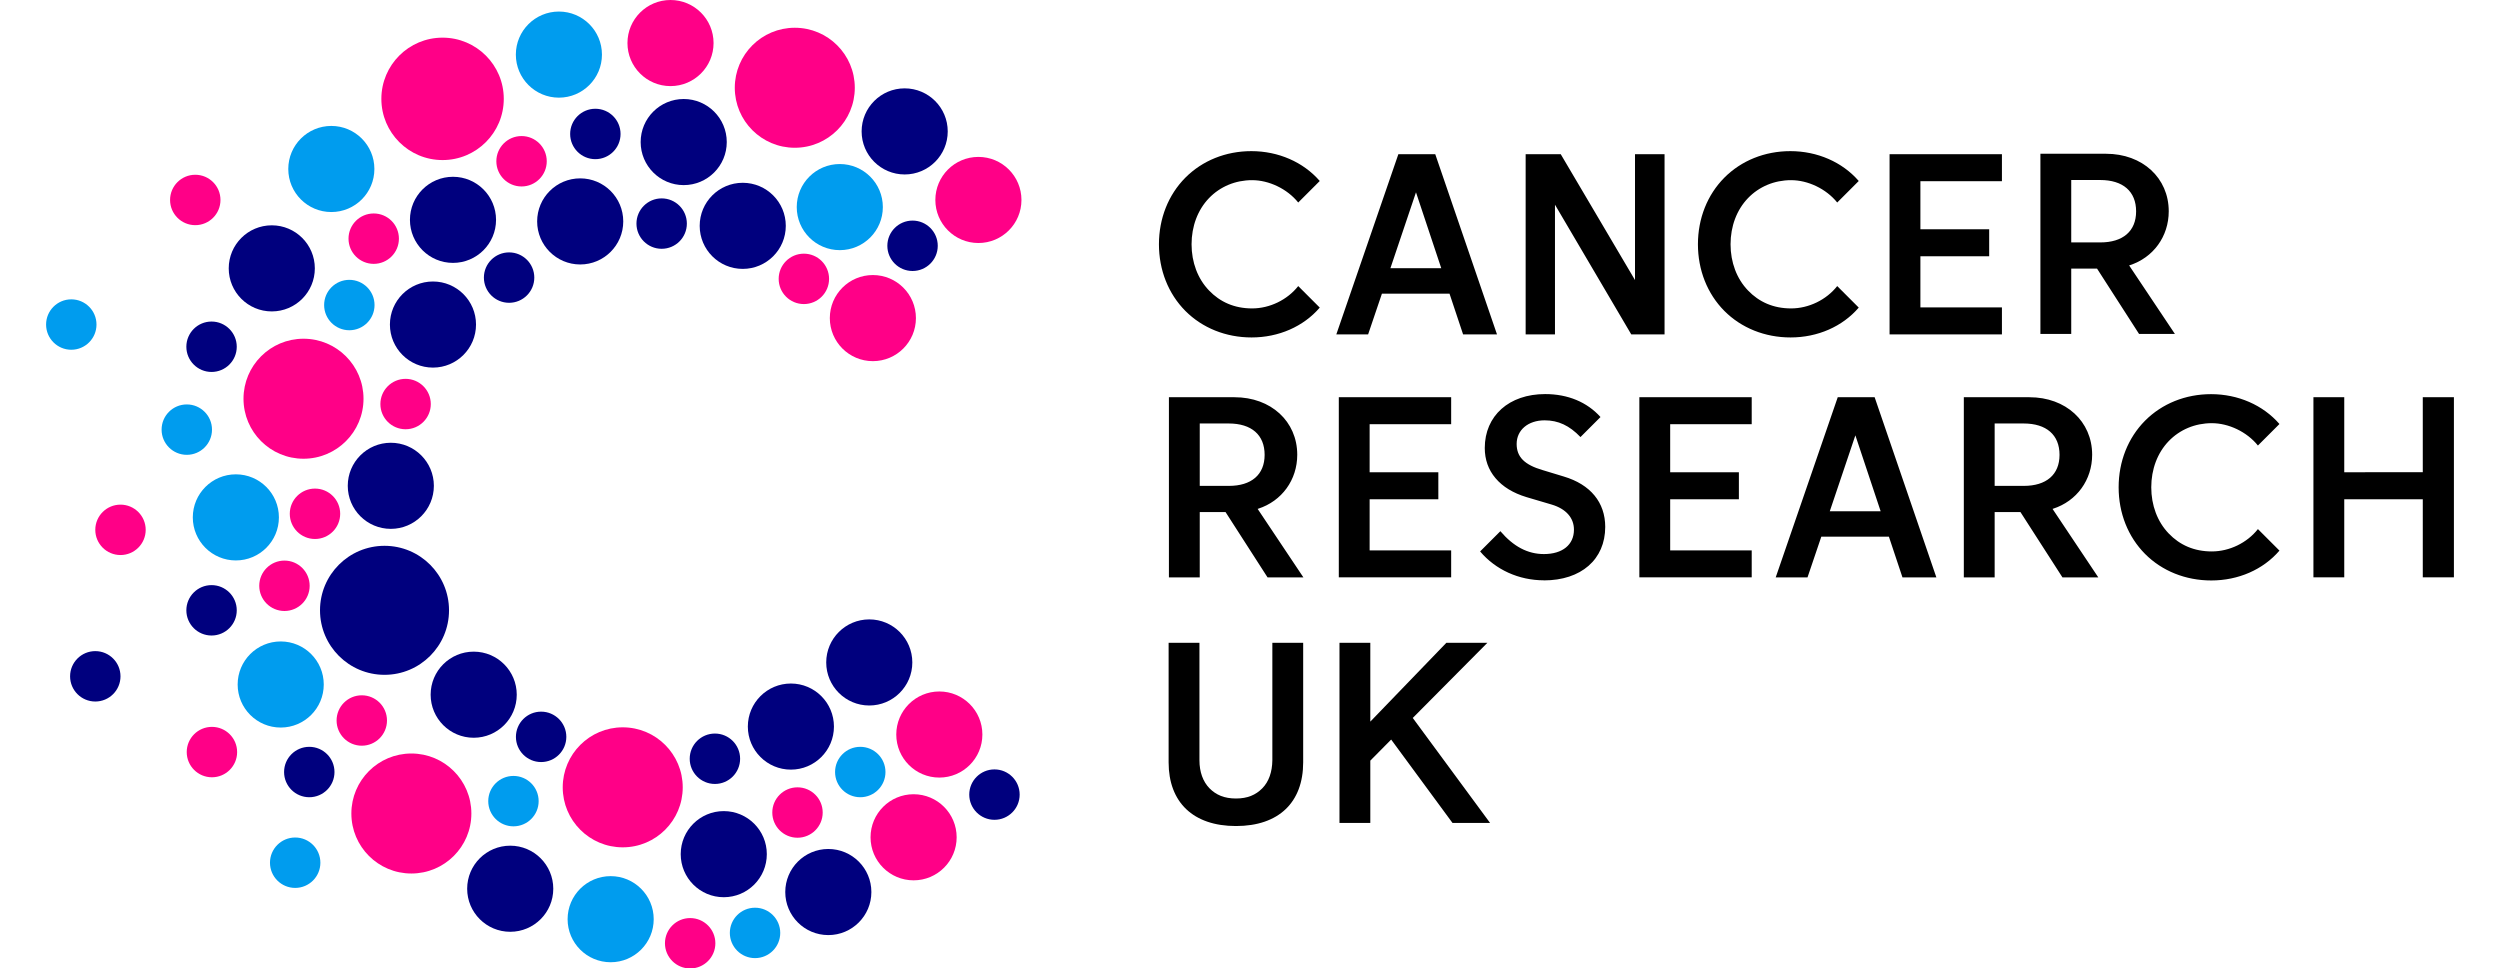 <svg xmlns="http://www.w3.org/2000/svg" height="86" width="222" viewBox="0 0 321.02 129.12"><path d="M166.94 38.14c-1.45 1.84-3.8 2.98-6.15 2.98s-4.27-.85-5.75-2.4c-1.5-1.56-2.32-3.75-2.32-6.15s.82-4.59 2.32-6.15c1.48-1.54 3.52-2.4 5.75-2.4s4.67 1.14 6.15 2.98l2.87-2.87c-2.2-2.53-5.52-3.98-9.12-3.98-3.41 0-6.53 1.26-8.8 3.54-2.27 2.29-3.52 5.44-3.52 8.88s1.25 6.59 3.52 8.88c2.27 2.28 5.41 3.54 8.83 3.54 3.61 0 6.92-1.45 9.09-3.98l-2.87-2.87ZM211.34 44.58h4.44V20.56h-3.94v16.78l-9.9-16.78h-4.68v24.02h3.91V27.29l10.17 17.29zM238.8 38.14c-1.45 1.84-3.8 2.98-6.15 2.98s-4.27-.85-5.75-2.4c-1.5-1.56-2.32-3.75-2.32-6.15s.82-4.59 2.32-6.15c1.48-1.54 3.52-2.4 5.75-2.4s4.67 1.14 6.15 2.98l2.87-2.87c-2.2-2.53-5.52-3.98-9.12-3.98-3.41 0-6.53 1.26-8.8 3.54-2.27 2.29-3.52 5.44-3.52 8.88s1.25 6.59 3.52 8.88c2.27 2.28 5.41 3.54 8.83 3.54 3.61 0 6.92-1.45 9.09-3.98l-2.87-2.87ZM249.89 24.16h10.87v-3.6h-14.98v24.02h14.98v-3.6h-10.87v-6.81h9.17v-3.6h-9.17v-6.41zM157.25 68.27l5.6 8.71h4.78l-6.1-9.13.06-.02c3.17-1.02 5.22-3.85 5.22-7.2 0-4.45-3.51-7.67-8.36-7.67h-8.75v24.02h4.11v-8.71h3.44Zm-3.44-11.81h3.86c3.04 0 4.79 1.52 4.79 4.18s-1.78 4.14-4.76 4.14h-3.89v-8.32ZM273.44 35.81l5.6 8.71h4.78l-6.1-9.13.06-.02c3.17-1.02 5.22-3.85 5.22-7.2 0-4.45-3.51-7.67-8.36-7.67h-8.75v24.02H270v-8.71h3.44ZM270 24h3.86c3.04 0 4.79 1.52 4.79 4.18s-1.78 4.14-4.76 4.14H270V24ZM263.23 68.27l5.6 8.71h4.78l-6.1-9.13.06-.02c3.17-1.02 5.22-3.85 5.22-7.2 0-4.45-3.51-7.67-8.36-7.67h-8.75v24.02h4.11v-8.71h3.44Zm-3.44-11.81h3.86c3.04 0 4.79 1.52 4.79 4.18s-1.78 4.14-4.76 4.14h-3.89v-8.32ZM176.46 56.56h10.87v-3.6h-14.98v24.01h14.98v-3.59h-10.87v-6.82h9.16v-3.6h-9.16v-6.4zM199.69 77.38c4.97 0 8.18-2.8 8.18-7.13 0-3.27-1.97-5.66-5.53-6.72l-2.8-.85c-2.44-.71-3.48-1.76-3.48-3.49 0-1.86 1.53-3.15 3.73-3.15 1.82 0 3.3.69 4.78 2.23l2.67-2.67c-1.8-2-4.36-3.06-7.38-3.06-4.81 0-8.05 2.89-8.05 7.19 0 1.54.48 2.9 1.43 4.02.96 1.14 2.35 1.99 4.14 2.53l3.35.99c1.91.57 2.97 1.77 2.97 3.35 0 2.01-1.53 3.25-4 3.25-2.16 0-4.06-1-5.81-3.05l-2.7 2.7c2.06 2.44 5.16 3.85 8.51 3.85ZM216.53 56.56h10.87v-3.6h-14.98v24.01h14.98v-3.59h-10.87v-6.82h9.16v-3.6h-9.16v-6.4zM236.68 71.55h9.01l1.81 5.43h4.52l-8.23-24.02h-4.92l-8.27 24.02h4.24l1.84-5.43Zm4.54-13.51 3.37 10.12h-6.78l3.41-10.12ZM178.1 39.15h9.01l1.81 5.43h4.52l-8.23-24.02h-4.92l-8.27 24.02h4.24l1.84-5.43Zm4.54-13.51 3.37 10.12h-6.78l3.41-10.12ZM294.89 59.4l2.87-2.87c-2.2-2.53-5.52-3.98-9.12-3.98-3.41 0-6.53 1.26-8.8 3.54-2.27 2.29-3.52 5.44-3.52 8.88s1.25 6.59 3.52 8.88c2.27 2.28 5.41 3.54 8.83 3.54 3.61 0 6.92-1.45 9.09-3.98l-2.87-2.87c-1.45 1.84-3.8 2.98-6.15 2.98s-4.27-.85-5.75-2.4c-1.5-1.56-2.32-3.75-2.32-6.15s.82-4.59 2.32-6.15c1.48-1.54 3.52-2.4 5.75-2.4s4.67 1.14 6.15 2.98ZM316.87 76.97h4.15V52.96h-4.15v10H306.4v-10h-4.11v24.01h4.11V66.56h10.47V76.97zM158.64 110.13c5.72 0 8.96-3.17 8.96-8.49V85.7h-4.11v15.66c-.02 1.55-.46 2.85-1.34 3.74-.88.89-1.97 1.36-3.51 1.36s-2.65-.47-3.53-1.36c-.87-.89-1.34-2.18-1.34-3.74V85.7h-4.11v15.94c0 5.32 3.27 8.49 8.98 8.49ZM179.33 98.6l8.18 11.12h5.01l-10.31-14 9.95-10.02h-5.47l-10.14 10.51V85.7h-4.11v24.02h4.11v-8.31l2.78-2.81z" style="stroke-width:0"></path><circle cx="104.29" cy="118.93" r="5.74" style="fill:#00007e;stroke-width:0"></circle><circle cx="105.82" cy="27.61" r="5.74" style="fill:#009cee;stroke-width:0"></circle><circle cx="110.23" cy="42.41" r="5.74" style="fill:#ff0087;stroke-width:0"></circle><circle cx="114.47" cy="17.52" r="5.74" style="fill:#00007e;stroke-width:0"></circle><circle cx="99.82" cy="11.7" r="8" style="fill:#ff0087;stroke-width:0"></circle><circle cx="52.86" cy="13.18" r="8.16" style="fill:#ff0087;stroke-width:0"></circle><circle cx="34.32" cy="53.16" r="8" style="fill:#ff0087;stroke-width:0"></circle><circle cx="48.7" cy="108.46" r="8" style="fill:#ff0087;stroke-width:0"></circle><circle cx="76.88" cy="104.97" r="8" style="fill:#ff0087;stroke-width:0"></circle><circle cx="45.12" cy="81.37" r="8.6" style="fill:#00007e;stroke-width:0"></circle><circle cx="124.3" cy="26.66" r="5.74" style="fill:#ff0087;stroke-width:0"></circle><circle cx="92.88" cy="30.11" r="5.74" style="fill:#00007e;stroke-width:0"></circle><circle cx="85.01" cy="18.94" r="5.74" style="fill:#00007e;stroke-width:0"></circle><circle cx="83.25" cy="5.74" r="5.74" style="fill:#ff0087;stroke-width:0"></circle><circle cx="71.21" cy="29.52" r="5.74" style="fill:#00007e;stroke-width:0"></circle><circle cx="68.37" cy="7.28" r="5.74" style="fill:#009cee;stroke-width:0"></circle><circle cx="54.25" cy="29.31" r="5.74" style="fill:#00007e;stroke-width:0"></circle><circle cx="51.58" cy="43.27" r="5.74" style="fill:#00007e;stroke-width:0"></circle><circle cx="38.03" cy="22.53" r="5.74" style="fill:#009cee;stroke-width:0"></circle><circle cx="30.09" cy="35.78" r="5.74" style="fill:#00007e;stroke-width:0"></circle><circle cx="45.96" cy="64.77" r="5.74" style="fill:#00007e;stroke-width:0"></circle><circle cx="25.3" cy="68.98" r="5.74" style="fill:#009cee;stroke-width:0"></circle><circle cx="31.28" cy="91.26" r="5.74" style="fill:#009cee;stroke-width:0"></circle><circle cx="57.01" cy="92.62" r="5.74" style="fill:#00007e;stroke-width:0"></circle><circle cx="61.88" cy="118.49" r="5.74" style="fill:#00007e;stroke-width:0"></circle><circle cx="75.27" cy="122.55" r="5.74" style="fill:#009cee;stroke-width:0"></circle><circle cx="90.35" cy="113.88" r="5.74" style="fill:#00007e;stroke-width:0"></circle><circle cx="99.3" cy="96.87" r="5.74" style="fill:#00007e;stroke-width:0"></circle><circle cx="109.75" cy="88.32" r="5.74" style="fill:#00007e;stroke-width:0"></circle><circle cx="119.09" cy="97.93" r="5.74" style="fill:#ff0087;stroke-width:0"></circle><circle cx="126.44" cy="105.94" r="3.36" style="fill:#00007e;stroke-width:0"></circle><circle cx="108.55" cy="102.93" r="3.36" style="fill:#009cee;stroke-width:0"></circle><circle cx="100.18" cy="108.33" r="3.36" style="fill:#ff0087;stroke-width:0"></circle><circle cx="89.17" cy="101.16" r="3.36" style="fill:#00007e;stroke-width:0"></circle><circle cx="94.52" cy="124.38" r="3.36" style="fill:#009cee;stroke-width:0"></circle><circle cx="85.87" cy="125.76" r="3.36" style="fill:#ff0087;stroke-width:0"></circle><circle cx="62.31" cy="106.81" r="3.36" style="fill:#009cee;stroke-width:0"></circle><circle cx="66" cy="98.24" r="3.36" style="fill:#00007e;stroke-width:0"></circle><circle cx="42.09" cy="96.06" r="3.36" style="fill:#ff0087;stroke-width:0"></circle><circle cx="35.09" cy="102.93" r="3.36" style="fill:#00007e;stroke-width:0"></circle><circle cx="33.21" cy="115.02" r="3.36" style="fill:#009cee;stroke-width:0"></circle><circle cx="22.11" cy="100.27" r="3.36" style="fill:#ff0087;stroke-width:0"></circle><circle cx="22.06" cy="81.37" r="3.36" style="fill:#00007e;stroke-width:0"></circle><circle cx="31.78" cy="78.1" r="3.36" style="fill:#ff0087;stroke-width:0"></circle><circle cx="35.85" cy="68.5" r="3.36" style="fill:#ff0087;stroke-width:0"></circle><circle cx="18.76" cy="57.28" r="3.36" style="fill:#009cee;stroke-width:0"></circle><circle cx="47.93" cy="53.87" r="3.36" style="fill:#ff0087;stroke-width:0"></circle><circle cx="22.06" cy="46.23" r="3.36" style="fill:#00007e;stroke-width:0"></circle><circle cx="40.43" cy="40.67" r="3.36" style="fill:#009cee;stroke-width:0"></circle><circle cx="43.68" cy="31.82" r="3.36" style="fill:#ff0087;stroke-width:0"></circle><circle cx="61.73" cy="37.01" r="3.36" style="fill:#00007e;stroke-width:0"></circle><circle cx="63.39" cy="21.5" r="3.36" style="fill:#ff0087;stroke-width:0"></circle><circle cx="73.23" cy="17.86" r="3.36" style="fill:#00007e;stroke-width:0"></circle><circle cx="82.07" cy="29.81" r="3.36" style="fill:#00007e;stroke-width:0"></circle><circle cx="101.03" cy="37.18" r="3.36" style="fill:#ff0087;stroke-width:0"></circle><circle cx="115.52" cy="32.77" r="3.36" style="fill:#00007e;stroke-width:0"></circle><circle cx="3.36" cy="43.27" r="3.36" style="fill:#009cee;stroke-width:0"></circle><circle cx="19.89" cy="26.66" r="3.36" style="fill:#ff0087;stroke-width:0"></circle><circle cx="9.92" cy="70.64" r="3.36" style="fill:#ff0087;stroke-width:0"></circle><circle cx="115.66" cy="111.63" r="5.74" style="fill:#ff0087;stroke-width:0"></circle><circle cx="6.56" cy="90.17" r="3.36" style="fill:#00007e;stroke-width:0"></circle></svg>